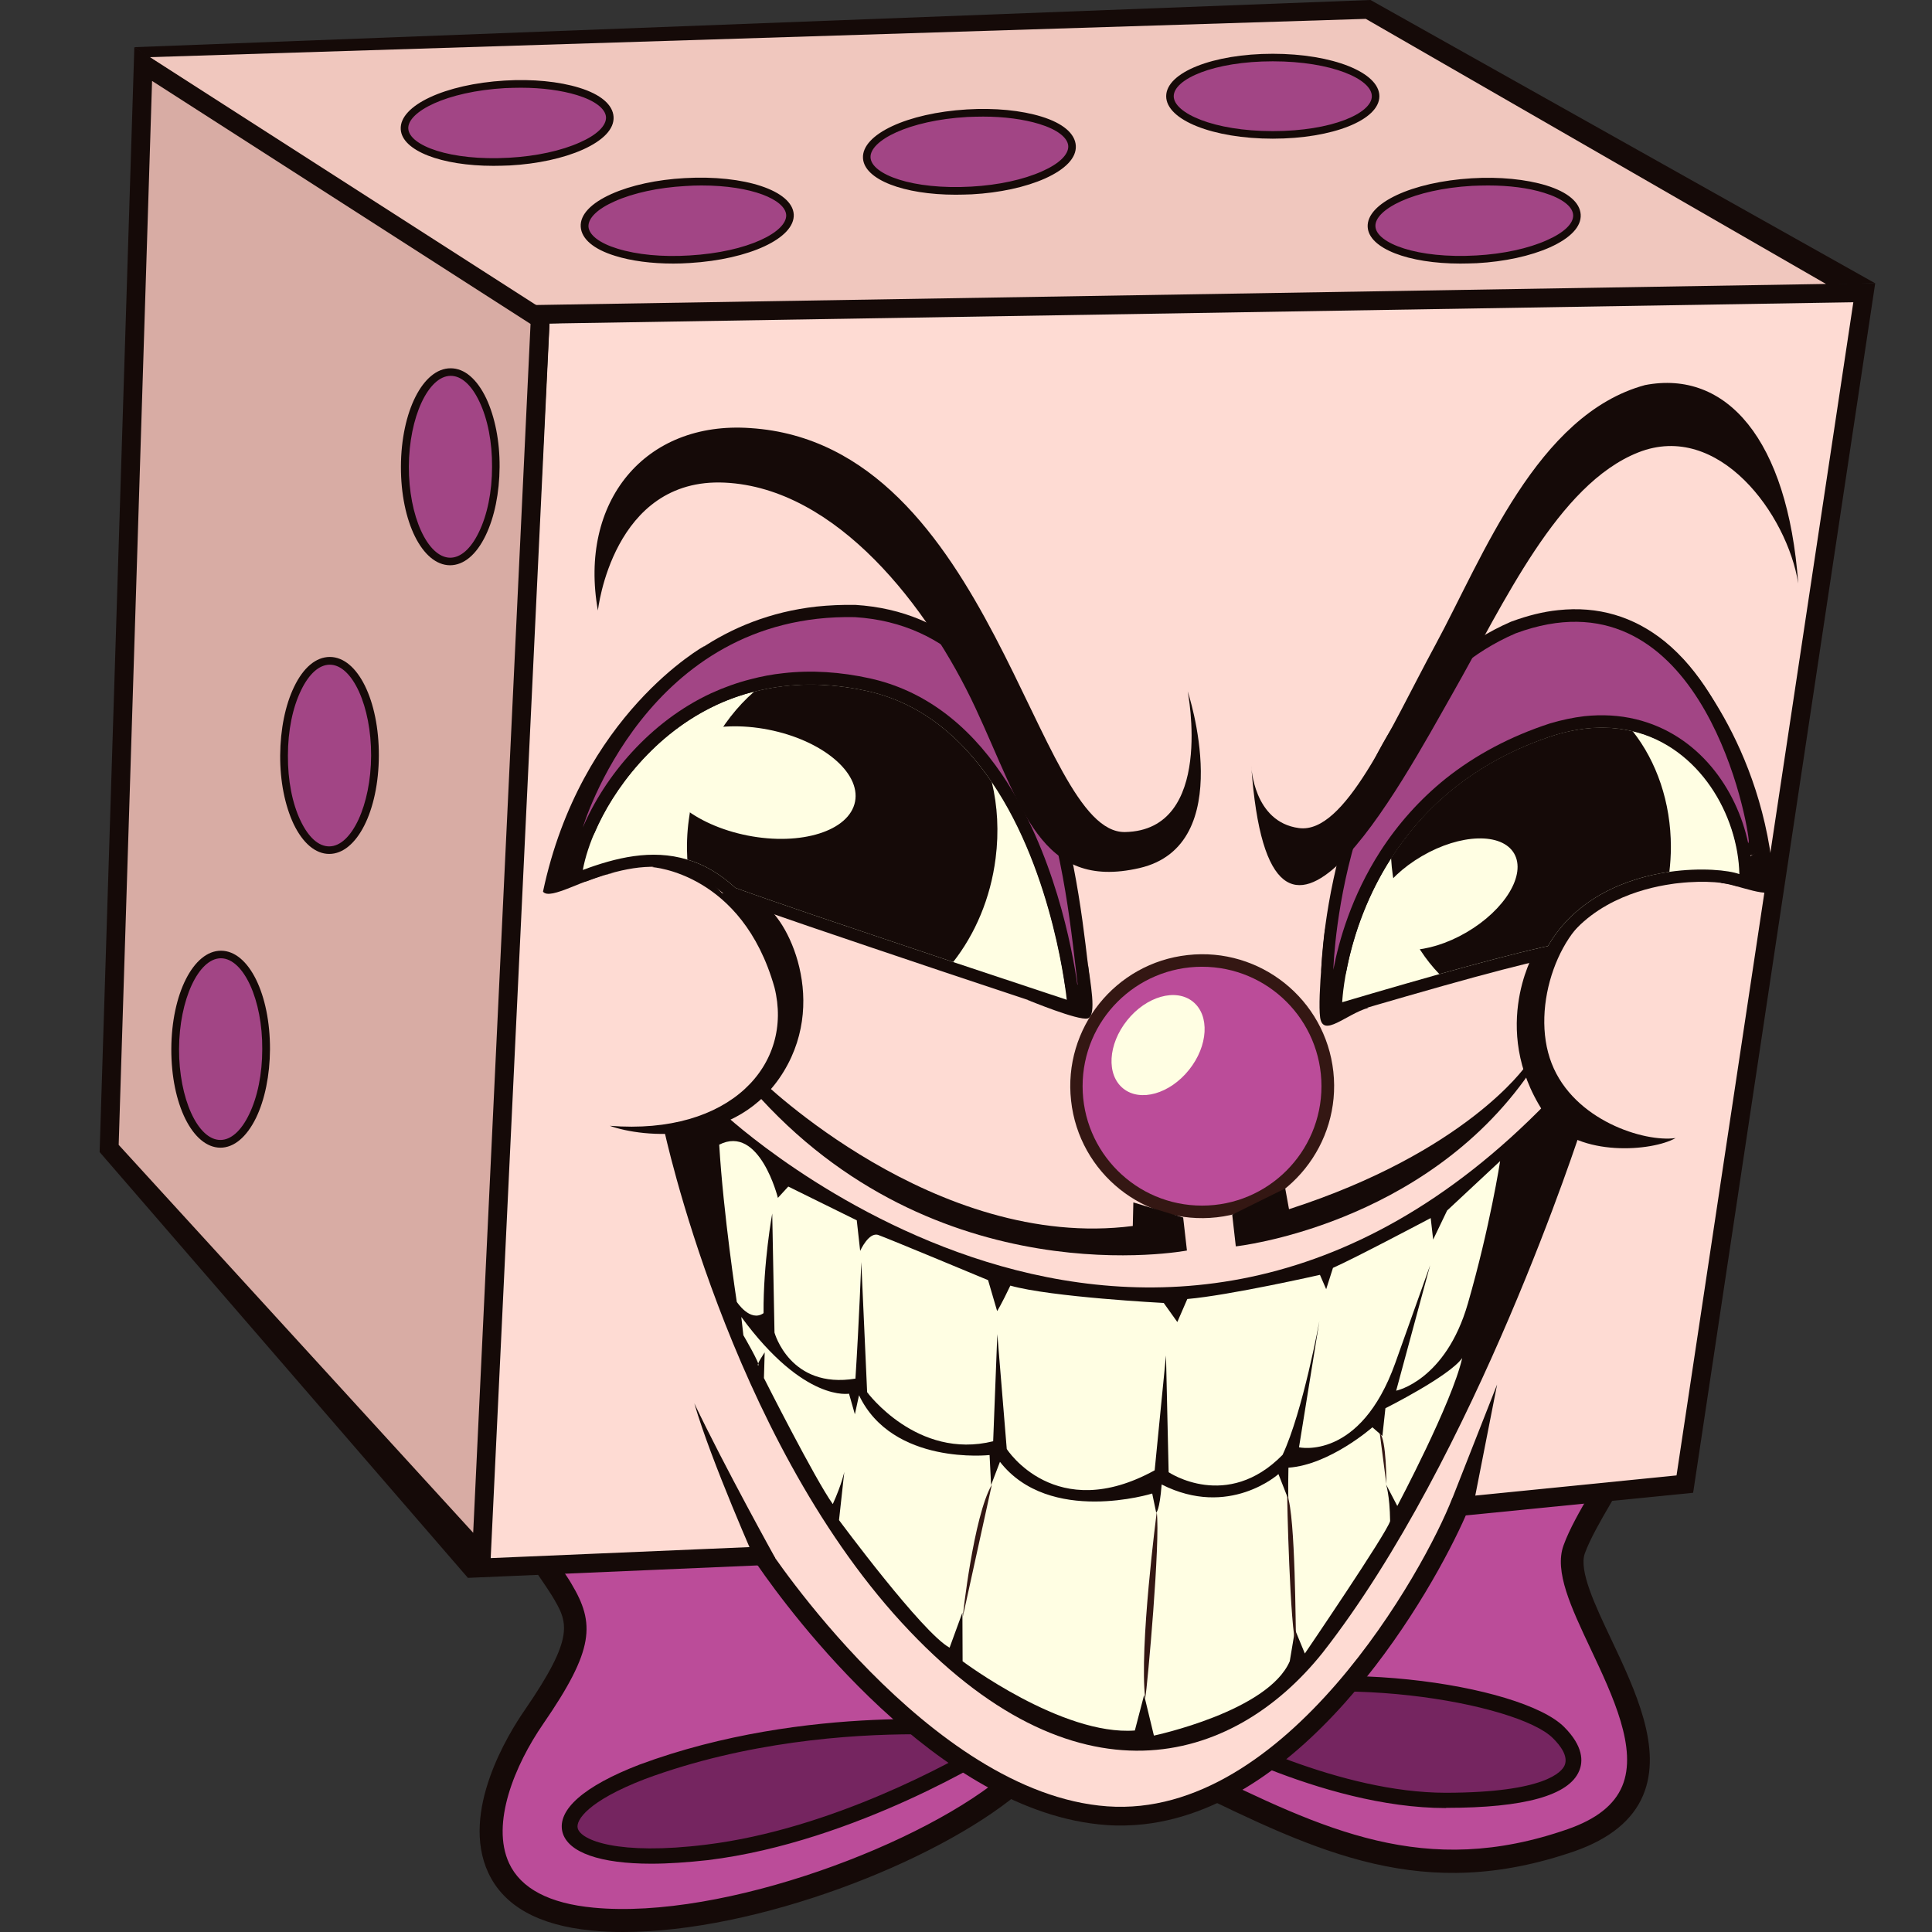 <?xml version="1.0" encoding="utf-8"?>
<!-- Generator: Adobe Illustrator 25.2.1, SVG Export Plug-In . SVG Version: 6.00 Build 0)  -->
<svg version="1.1" id="Слой_1" xmlns="http://www.w3.org/2000/svg" xmlns:xlink="http://www.w3.org/1999/xlink" x="0px" y="0px"
	 viewBox="0 0 1024 1024" style="enable-background:new 0 0 1024 1024;" xml:space="preserve">
<rect x="0" y="0" width="1024" height="1024" fill="#333333" stroke="none"/>
<style type="text/css">
	.st0{fill:#BB4C99;}
	.st1{fill:#150A08;}
	.st2{fill:#191110;}
	.st3{fill:#752560;}
	.st4{fill:#FEDBD3;}
	.st5{fill:#FFFEE3;}
	.st6{fill:#A24585;}
	.st7{fill:#341713;}
	.st8{fill:#F0C7BE;}
	.st9{fill:#D8ACA4;}
</style>
<g>
	<g>
		<path class="st0" d="M832.8,975.2c-84.9,29.7-141.5-4.2-219.8-41.8c-30.3,25.4-49.7,0.7-49.7,0.7s-11.3,17.4-25,9.6
			c-42.4,37.3-150.8,80.6-224.3,73.6c-73.5-7.1-58.7-67-31.2-107c27.5-40,25.3-50.3,14.7-67.8c-10.5-17.6-65.9-83-19.6-125.2
			c73.6-67.1,247.7,71.4,248.3,70.2c30-56.7,90.3-19.8,90.3-19.8s45.6-32.1,92.9-82.9c47.3-50.9,114.9-61.4,151.8-4.5
			c36.9,56.9-15,107.8-27,141C822.4,854.3,917.6,945.5,832.8,975.2z"/>
		<path class="st1" d="M330.4,1024c-5.8,0-11.4-0.2-16.9-0.8c-28.1-2.7-46.5-13-54.7-30.6c-15-32.3,10.8-73.9,19.1-85.9
			c27.4-39.8,23.1-46.9,14.5-61.2c-1.3-2.1-3.2-4.9-5.5-8.3c-17.2-25.1-57.4-84-12.9-124.5c45.3-41.3,131.8-18.6,250,65.7
			c0.1,0.1,0.3,0.2,0.4,0.3c8.9-14,20.5-23,34.6-26.9c24.1-6.6,48.2,3.9,57.2,8.6c10.9-8.1,49.5-37.5,88.8-79.8
			c29-31.1,64.5-47.4,97.3-44.5c26.1,2.3,48.2,16.4,64.1,40.8c29.9,46.2,5.2,88.9-12.8,120.1c-5.6,9.6-10.8,18.7-13.6,26.3
			c-3.3,9.1,5.5,27.7,14,45.6c12.8,27.1,27.3,57.8,16.9,82.6c-5.5,13.2-17.7,23.1-36.1,29.6l0,0C754.4,1009,699,982,628.9,947.8
			c-4.9-2.4-9.9-4.8-15-7.3c-10.4,7.8-20.9,11.3-31.1,10.2c-8.3-0.9-14.7-4.6-18.8-7.8c-5.7,5.8-14.6,11.1-24.5,7.8
			C495.4,987.3,400.8,1024,330.4,1024z M330.7,705c-20,0-36.3,5.5-48.6,16.7c-36.6,33.4-1.9,84.2,14.8,108.6c2.5,3.7,4.6,6.7,5.9,9
			c12.7,21.2,12.3,34.9-14.9,74.4c-15.1,21.9-27.8,52.8-18.1,73.8c6.2,13.4,21.3,21.4,44.8,23.6c68.8,6.6,176.4-34.1,219.7-72.1
			c2-1.7,4.8-2,7.1-0.7c8.5,4.8,16.5-7.1,16.8-7.6c1.1-1.6,2.9-2.7,4.8-2.8c2.1,0,3.9,0.8,5.1,2.3c0,0,6.1,7.4,16,8.4
			c7.8,0.8,16.2-2.6,25-9.9c1.8-1.6,4.4-1.9,6.6-0.8c6.3,3,12.5,6.1,18.6,9c67.6,33,120.9,59,196.6,32.6l0,0
			c15.2-5.3,24.7-12.8,28.9-22.8c8.3-19.8-5-47.9-16.7-72.7c-10.4-22.1-19.4-41.1-14.4-54.9c3.1-8.6,8.6-18.2,14.5-28.3
			c17.4-30,39-67.4,13.1-107.3c-13.7-21.2-32.7-33.4-54.9-35.3c-28.7-2.5-61.3,12.7-87.3,40.7c-47.2,50.7-93.4,83.4-93.8,83.7
			c-2,1.4-4.6,1.5-6.7,0.2c-0.3-0.2-26.7-16-51.3-9.2c-12.6,3.5-22.9,12.5-30.4,26.7c-0.8,1.6-2.3,2.7-4,3.1
			c-2.9,0.7-3.5,0.2-10.8-5C439.7,733.2,375.9,705,330.7,705z"/>
		<path class="st2" d="M545.5,947.1c-2.5,0-5.2-0.6-7.9-2.2c-0.2-0.1-12.3-4.3-17.7-15.9l-0.4-1l0.8-0.7
			c60.8-59,5.5-138.3,4.9-139.1l-0.5-0.7l0.4-0.8c8.6-16.2,20.4-26.4,35.2-30.5c27.9-7.6,56,9.3,57.2,10.1l0.5,0.5
			c65.2,99.7-3.1,167.1-3.8,167.7l-0.1,0.1c-10.4,8.8-20.8,12.7-30.8,11.6c-10.2-1.1-17-6.9-19.7-9.7
			C559.9,941.2,553.2,947.1,545.5,947.1z M523.1,928.6c5,9.8,15.6,13.5,15.7,13.5c12.6,7.2,22.8-8.3,23.2-9l1.1-1.7l1.3,1.6
			c0.1,0.1,7.1,8.9,19,10.1c9.2,0.9,18.7-2.8,28.5-10.9c1.8-1.7,66.5-67,3.6-163.6c-3-1.7-29.4-16.5-54.6-9.6
			c-13.7,3.8-24.7,13.2-32.9,28.2C533.8,795.7,581.3,871.1,523.1,928.6z"/>
		<path class="st3" d="M521,916.7c0,0-91.5-10.7-180.6,22.4c-64.6,24.8-44.4,52.3,34.3,42.7c78.7-9.6,152.5-56.6,152.5-56.6
			L521,916.7z"/>
		<path class="st3" d="M627.1,911.9c0,0,73.4,42.5,139.4,42.4s78.2-17.3,59.5-36c-20.7-20.8-127-38.2-193.8-14.4
			C630.3,906.9,627.1,911.9,627.1,911.9z"/>
		<path class="st1" d="M345.2,987.8c-27,0-44.3-5.9-47.1-16.8c-2.9-11.8,11.5-24.4,40.8-35.7c89-33,181.6-22.7,182.5-22.6
			c1.1,0.1,2.1,0.7,2.8,1.6l6.2,8.5c0.7,0.9,0.9,2,0.7,3.2c-0.2,1.1-0.9,2.1-1.8,2.7c-0.7,0.5-75.4,47.6-154.1,57.2
			C364.3,987.1,354.2,987.8,345.2,987.8z M484.9,919.2c-34.6,0-89.5,3.9-143,23.7c-30.4,11.7-36.8,21.9-35.7,26.1
			c1.6,6.4,21.5,14.5,68.1,8.7c67-8.2,131.2-44.3,147.1-53.7l-2.5-3.4C514.4,920.2,502.2,919.2,484.9,919.2z"/>
		<path class="st1" d="M766.3,958.3c-66.3,0-138.2-41.2-141.2-42.9c-1-0.6-1.7-1.5-1.9-2.6c-0.3-1.1-0.1-2.2,0.6-3.2
			c0,0,3.2-4.9,5-7.9c0.5-0.8,1.2-1.4,2.1-1.8c66.9-23.8,175.4-7.3,198.1,15.4c10.3,10.3,10.1,18.4,8,23.3
			c-5.4,13-29,19.6-70.4,19.6C766.4,958.3,766.3,958.3,766.3,958.3z M632.9,910.4c15.7,8.4,77.6,39.8,133.4,39.8c0.1,0,0.2,0,0.2,0
			c52.7-0.1,61.4-11.2,62.8-14.6c2-4.8-2.3-10.5-6.3-14.4c-18.5-18.5-121-37.1-188.2-13.9C634.2,908.2,633.5,909.4,632.9,910.4z"/>
		<path class="st2" d="M550.2,880.8l-2.3-3.2c-12.7-18.1-43.9-8.8-60.8-3.8c-8.4,2.5-11.1,3.2-12.6,2.1c-0.5-0.4-0.8-1-0.8-1.6
			c-0.1-5.4,6.8-26.8,29.9-35c25.4-9,47,18.5,47.9,19.6l0.3,0.4l0,0.5c0,0.1-0.2,7.7-1.2,17L550.2,880.8z M513.9,840.6
			c-3,0-6.1,0.5-9.2,1.6c-20.1,7.1-27.2,25.4-27.8,31.2c1.7-0.2,5.8-1.4,9.5-2.5c16.6-4.9,46.8-13.9,61.7,2.1
			c0.6-6.1,0.8-11,0.8-12.6C546.5,857.5,531.7,840.6,513.9,840.6z"/>
		<path class="st2" d="M642.8,865l0.2-4.6c0.2-5.6,0.2-11,0.2-11l0.1-0.6c0.9-1.8,21.5-44.7,54-41.6c12.2,1.2,21.7,7.4,25.5,16.7
			c2.5,6.1,1.9,12.5-1.6,16.5c-3.1,3.7-8.2,4.9-14.1,3.5c-27.5-6.4-47-0.9-61.5,17.4L642.8,865z M646.2,849.7c0,0.9,0,3.4-0.1,6.5
			c14.9-16.7,34.7-21.5,61.7-15.2c4.8,1.1,8.8,0.2,11.2-2.6c2.7-3.1,3.1-8.4,1.1-13.4c-3.3-8.2-11.9-13.8-23-14.9
			C668.1,807.3,648.1,845.9,646.2,849.7z"/>
	</g>
	<g>
		<g>
			<path class="st1" d="M606.2,966.9c-6.6,0.7-13.3,0.9-19.9,0.4c-89.2-6.4-167.9-113.2-184.7-137.6L248,836.3l33.8-674.5
				l712.1-11.7l-96.5,641.1l-120.5,12C759.5,843,694.8,957,606.2,966.9z"/>
			<path class="st4" d="M982.3,160.2l-691.1,11.3l-32.8,654.4l148.2-6.3c0,0,85.5,131,180.3,137.8c94.8,6.8,168.3-125.7,182.9-163.5
				C888.6,782,888.6,782,888.6,782L982.3,160.2z"/>
			<path class="st1" d="M572,529.2c0.2,2.2-0.7,4.4-2.5,5.8c-1,0.8-2.2,1.3-3.4,1.4c-0.9,0.1-1.9,0-2.8-0.3c0,0-26.7-8.8-60.2-20
				c-30.4-10.2-54.6-18.4-74-25c-17.4-6-31.1-10.7-41.5-14.5c-0.8-0.3-1.6-0.8-2.3-1.3c-7.2-6.7-14.7-11.1-22.9-13.6
				c-7.3-2.2-15-2.8-23.6-1.9c-8.1,0.9-16.9,3.2-27.6,7.2c-0.5,0.2-1.1,0.3-1.6,0.4c-1.8,0.2-3.6-0.3-5-1.5
				c-1.8-1.5-2.7-3.9-2.2-6.3c1.2-6.7,3.4-13.8,6.6-21.1c11.5-27,35.5-56.1,68.1-71.2c6.9-3.1,13.9-5.6,20.9-7.4
				c5.6-1.5,11.4-2.5,17.3-3.2c14.8-1.6,30.3-0.7,46.1,2.8c27.7,6.2,51.1,23.4,69.9,51.1c27.5,40.5,37.1,92,39.8,111.1
				C571.7,526.1,572,528.7,572,529.2z"/>
			<path class="st5" d="M565.4,529.9c0,0-26.6-8.8-60.2-20c-23.5-7.9-50.4-16.9-74-24.9c-16.1-5.5-30.6-10.5-41.4-14.4
				c-8.4-7.7-16.9-12.5-25.5-15c-19-5.8-38.2-0.9-55.4,5.5c5-26.8,29.1-68.1,71-87.5c6.2-2.9,12.8-5.3,19.8-7
				c17.6-4.6,37.7-5.3,60.2-0.3c29.1,6.5,50.4,25.5,65.8,48.3C558.9,463.3,565.4,529.9,565.4,529.9z"/>
			<path class="st1" d="M928.5,463.1c0,2.2-1,4.3-2.8,5.5c-0.9,0.7-2,1.1-3.1,1.2c-1,0.1-2.1,0-3-0.4c-3.7-1.4-15.2-3-30.1-1.3
				c-1.3,0.1-2.5,0.3-3.8,0.5c-15.8,2.3-44.6,10-59.7,36.1c-0.9,1.7-2.6,2.8-4.4,3.2l-0.4,0.1c-0.9,0.2-1.9,0.4-2.8,0.6
				c-11.5,2.5-30,7.3-53.8,14c-26.6,7.5-51.2,14.8-51.4,14.9c-0.4,0.1-0.8,0.2-1.2,0.2c-1.7,0.2-3.4-0.3-4.8-1.3
				c-1.7-1.3-2.6-3.4-2.6-5.5c0-0.6,0.3-7,2.2-16.9c0,0,0,0,0,0c0,0,0-0.1,0-0.1c2.9-15.3,9.5-39,24.9-62.8
				c9.4-14.7,21-27.6,34.5-38.4c15.9-12.7,34.6-22.7,55.5-29.4c6.2-1.9,12.2-3.2,18.1-3.8c9.4-1,18.6-0.5,27.3,1.6
				c33.2,8,53.5,36.8,59.6,65.8C927.8,452.4,928.4,457.8,928.5,463.1z"/>
			<path class="st5" d="M921.9,463.3c-5.7-2.1-20.3-3.6-37.1-1.2c-22.8,3.3-49.6,13.8-64.4,39.4c-1.1,0.2-2.2,0.4-3.4,0.7
				c-13.5,3-34.5,8.6-54.1,14.1c-27,7.6-51.5,14.9-51.5,14.9s1.4-38.2,26-76.4c8.2-12.7,18.9-25.5,33-36.8
				c14.1-11.3,31.6-21.3,53.4-28.3c15.6-4.8,29.5-5.1,41.7-2.1C900.9,396.2,921.2,432.2,921.9,463.3z"/>
			<path class="st1" d="M527.7,454.9c-2.7,21.3-10.9,40.2-22.5,55c-23.5-7.9-50.4-16.9-74-24.9c-16.1-5.5-30.6-10.5-41.4-14.4
				c-8.4-7.7-16.9-12.5-25.5-15c-0.4-6.9-0.2-14,0.8-21.2c3.5-28,16.6-52.1,34.6-67.8c17.6-4.6,37.7-5.3,60.2-0.3
				c29.1,6.5,50.4,25.5,65.8,48.3C528.7,427.1,529.5,440.8,527.7,454.9z"/>
			<path class="st1" d="M885.6,448.9c0,4.5-0.3,8.9-0.8,13.2c-22.8,3.3-49.6,13.8-64.4,39.4c-1.1,0.2-2.2,0.4-3.4,0.7
				c-13.5,3-34.5,8.6-54.1,14.1c-14.6-15.1-24.2-36.9-25.6-61.5c8.2-12.7,18.9-25.5,33-36.8c14.1-11.3,31.6-21.3,53.4-28.3
				c15.6-4.8,29.5-5.1,41.7-2.1C878,403.6,885.6,425.2,885.6,448.9z"/>
			
				<ellipse transform="matrix(0.193 -0.981 0.981 0.193 -82.584 728.923)" class="st5" cx="401.8" cy="414.7" rx="28.6" ry="52.4"/>
			
				<ellipse transform="matrix(0.864 -0.504 0.504 0.864 -134.284 450.616)" class="st5" cx="765.2" cy="473.4" rx="42.9" ry="23.4"/>
			<path class="st1" d="M572,528.6c-2,0.2-4.1-0.5-5.5-2c-1-1-1.7-2.4-1.9-3.8c-2.8-19.5-12.1-69.1-38.7-108.3
				C508,388.2,485.9,372,460,366.2c-15-3.4-29.8-4.3-43.9-2.7c-5.6,0.6-11.1,1.6-16.3,3c-6.6,1.7-13.3,4-19.9,7
				c-32.9,15.3-55,45-64.7,67.8c-0.9,2.2-3,3.7-5.4,4c-2.2,0.2-4.4-0.6-5.8-2.3c-1.4-1.7-1.9-4-1.3-6.1c0.3-1,31.9-104.4,130-115.4
				c6.7-0.7,13.6-1,20.6-0.9c101.9,6.3,116.9,135.9,123.4,191.2c0.4,3.4,0.8,6.6,1.1,9.4c0.4,3.1-1.4,6-4.3,7
				C573,528.4,572.5,528.5,572,528.6z"/>
			<path class="st6" d="M571.2,522c0-0.1-0.1-0.1-0.2-0.2c-2.7-19-12.3-70.5-39.8-111.1c-18.7-27.7-42.2-44.9-69.9-51.1
				c-15.8-3.5-31.3-4.5-46.1-2.8c-5.8,0.6-11.6,1.7-17.3,3.2c-7.1,1.8-14.1,4.3-20.9,7.4c-32.6,15.1-56.6,44.2-68.1,71.2
				c0,0,0,0,0,0s33.6-113.8,144.2-111.5C555.3,333.5,565.2,473.8,571.2,522z"/>
			<path class="st1" d="M707.6,520.6c-0.5,0.1-0.9,0.1-1.4,0c-3.4-0.4-6-3.3-5.9-6.8c0-1.4,4.6-142.8,100.6-184.3
				c0.1,0,0.2-0.1,0.3-0.1c8.4-3.1,16.7-5.2,24.6-6c21.1-2.3,40.2,3.3,56.7,16.7c36.8,30,49.8,91.2,51.1,104.8
				c0.2,1.4-0.1,3-0.8,4.6c-1,2.2-3,3.7-5.3,3.9c-0.5,0.1-0.9,0.1-1.4,0c-2.9-0.3-5.2-2.4-5.8-5.2c-5.1-24.2-22.1-52.9-54.7-60.7
				c-8-1.9-16.3-2.4-25-1.5c-5.4,0.6-11.1,1.8-16.9,3.6c-20,6.5-38,16-53.3,28.3c-12.9,10.3-24,22.7-33,36.8
				c-14.7,22.8-21.1,45.5-23.9,60.4C712.8,518.2,710.5,520.3,707.6,520.6z"/>
			<path class="st6" d="M926.9,445.6c0,0.4-0.1,0.9-0.3,1.4c-6.1-28.9-26.4-57.8-59.6-65.8c-8.7-2.1-17.8-2.6-27.3-1.6
				c-5.9,0.7-12,2-18.1,3.8c-20.9,6.8-39.6,16.7-55.5,29.4c-13.4,10.8-25,23.7-34.5,38.4c-15.3,23.8-22,47.5-24.9,62.8
				c0.1-4.2,4.9-138.8,96.6-178.3C898.5,300.4,925.3,428.1,926.9,445.6z"/>
			<path class="st1" d="M316.9,323.6c0,0,7.7-70.6,67.2-67.8S492.2,322.1,516.9,375s34.3,97.2,87,85.1
				c52.7-12.1,25.6-93.7,25.6-93.7s14.5,73.7-33.2,74.6c-47.7,0.9-69.9-205.7-198.5-214.1C341.7,222.9,306.6,266,316.9,323.6z"/>
			<path class="st1" d="M373.5,342.3c0,0-65.8,36.2-85.7,130.3c3.8,4.9,22.4-7.4,37.9-10.1c-18.3,4.9-20.5,1.3-20.5,1.3
				S300.7,405.8,373.5,342.3z"/>
			<path class="st1" d="M891,348.2c0,0,44.2,44.9,49.4,122.2c-0.9,7.2-19.8-1.9-28.6-2.4c11.7-3.1,13.6-4,13.6-4l-0.3-8.4l6-4.1
				C931.2,451.5,921.7,382.7,891,348.2z"/>
			<path class="st1" d="M544.7,530c0,0,26.8,11.1,31.8,9.8c5-1.3,1.3-19.3-0.1-30.5c1.4,11.9-6.2,19.2-6.2,19.2l-4.5,4L544.7,530z"
				/>
			<path class="st1" d="M702.3,492c0,0-4.1,36.3-2.6,47.3c1.6,10.9,13.6-1.7,25.7-5.2c-16.4-0.5-16.4-0.5-16.4-0.5l1.1-13.7
				l-5.4-2.2L702.3,492z"/>
			<path class="st1" d="M663.2,405.9c0,0,1,29.8,25.3,33s47.4-51.1,72.4-97.3c25-46.2,53.6-121.9,111-137.5
				c43.1-8.3,75.6,28.7,81.2,105.1c-5.8-36.5-42.1-86.3-84.8-69.4c-42.7,16.9-71.1,79.8-98.2,127.4
				C743,414.9,673.1,546.9,663.2,405.9z"/>
			<path class="st7" d="M644.9,645.2c-38.3,4.3-73-23.4-77.2-61.8c-4.3-38.3,23.4-73,61.8-77.2c38.3-4.3,73,23.4,77.2,61.8
				C710.9,606.3,683.2,640.9,644.9,645.2z"/>
			<circle class="st0" cx="637.1" cy="575.7" r="63.3"/>
			<path class="st1" d="M402.8,571.9c0,0,92.9,91.3,197.6,77.9c0.3-12.5,0.3-12.5,0.3-12.5l26.4,8l2,17.5c0,0-133.2,25.6-230.4-85.6
				C400,573.8,402.8,571.9,402.8,571.9z"/>
			<path class="st1" d="M653.1,643.8l1.9,16.8c0,0,99.4-10.7,155.7-92c-2.2-3.4-2.2-3.4-2.2-3.4s-31.5,45.4-125.3,75.7
				c-2-11-2-11-2-11L653.1,643.8z"/>
			<path class="st1" d="M383.7,590.3c0,0,225.4,211.3,436.6-6.3c17.9,13.9,17.9,13.9,17.9,13.9S782.1,772.4,701,876
				c-47.9,59.9-131.6,83.8-223.2-16.1S351.9,598.4,351.9,598.4L383.7,590.3z"/>
			<path class="st5" d="M412.3,634.9c0,0-9.7-39.1-31.1-28.2c2.2,36.9,9.3,83.3,9.3,83.3s7.1,11,14.2,6c-0.2-26.7,4.6-52.8,4.6-52.8
				l1.2,63.1c0,0,8.2,30.1,42.9,24.4c2-31.2,3.1-61.8,3.1-61.8l3.1,69c0,0,26.5,36,66.8,26c2.2-56.8,2.2-56.8,2.2-56.8l5,60.9
				c0,0,25.7,40.3,78.4,11.3c6-60.9,6-60.9,6-60.9l1.4,61.9c0,0,30.9,20.9,60.4-9.2c10.8-23.1,19.5-70.9,19.5-70.9l-10.8,66.9
				c0,0,32.4,7.3,51-44.6c18.5-51.9,18.5-51.9,18.5-51.9L740,737.1c0,0,26.2-5.3,38-46.2s17.1-75.5,17.1-75.5l-28.1,26.2l-7.4,15.4
				l-1.3-11.4c0,0-40.8,21.6-51.8,26.4c-3.6,11.3-3.6,11.3-3.6,11.3l-3.3-7.6c0,0-48.1,10.9-70.3,12.8c-5.3,12.2-5.3,12.2-5.3,12.2
				l-7.2-10.1c0,0-59.9-3.1-81.3-9.2c-4.9,10.3-7,13.5-7,13.5l-4.8-16.4c0,0-53-22.1-58.1-23.9c-5.1-1.9-9.7,8.4-9.7,8.4l-1.8-16.2
				l-36.3-17.9L412.3,634.9z"/>
			<path class="st5" d="M392.9,698l1.1,9.7c0,0,9.3,15.9,7.9,16s3.4-6.9,3.4-6.9l-0.4,13.6c0,0,27.1,53.7,36.5,66.8
				c4.9-10.9,6.1-17.1,6.1-17.1l-2.8,25.6c0,0,44.2,59.8,58.6,67.6c6.1-16.6,6.8-18.6,6.8-18.6l0.1,25.8c0,0,52.7,39.6,91.3,36.7
				c4.9-18.8,4.9-18.8,4.9-18.8l5.2,21.5c0,0,60.5-12.8,72-39.4c2.8-16.7,2.8-16.7,2.8-16.7l5.2,12.6c0,0,43.5-63.9,45.2-70.2
				c-0.2-14.1-2.2-19.5-2.2-19.5l6,11.5c0,0,29.1-54.8,34.4-78.4c-6.9,9.7-40.7,26.6-40.7,26.6l-1.6,14.7l-5.3-4.6
				c0,0-22.6,19.9-44.5,21.4c-0.3,14.1,0,16.9,0,16.9l-5.3-13.5c0,0-26.2,23.6-61.9,5.5c-1.1,14.2-2.9,14.9-2.9,14.9l-2.1-10.1
				c0,0-54.4,16.9-80.7-16.8c-4.7,12.3-4.7,12.3-4.7,12.3l-0.8-15.9c0,0-51.4,5.7-69.2-31.7c-2.2,10.1-2.2,10.1-2.2,10.1l-3.1-10.9
				C450.4,738.5,426.6,743.9,392.9,698z"/>
			<path class="st1" d="M345.7,459.6c0,0,47.6,3,64.8,63.8c10.2,40.8-23.3,78.4-87.3,73.3c17.2,6.3,67.7,11.5,92.2-28.8
				c24.5-40.3-0.5-85.6-12.4-89c-13.4-4.6-20.3-5.5-20.3-5.5S362.6,450.4,345.7,459.6z"/>
			<path class="st1" d="M812.9,505.5c0,0-24.8,42.8,8,88c16.3,19.8,54.7,16.8,67.2,9.7c-16.5,2.3-53.9-9.3-65.7-39.6
				s4.7-74.3,29-83.7c-10.9-0.9-31.8,24.8-31.8,24.8L812.9,505.5z"/>
			<path class="st7" d="M525.7,786.9l-15.4,70.1C510.2,856.9,516,803.5,525.7,786.9z"/>
			<path class="st7" d="M613.1,801.5c0,0-9.4,71.7-6.1,98.9C608.2,892.9,615.1,816.7,613.1,801.5z"/>
			<path class="st7" d="M682.3,792.5c-0.3-0.7,1.5,72.3,4.7,79.5C686.6,863.7,686.7,803.7,682.3,792.5z"/>
			<path class="st7" d="M731.3,759.6l3.5,27C734.8,786.6,734.9,762.7,731.3,759.6z"/>
			
				<ellipse transform="matrix(0.625 -0.781 0.781 0.625 -202.076 687.003)" class="st5" cx="613.5" cy="553.7" rx="29.5" ry="21"/>
			<path class="st1" d="M410.9,825.8c0,0-26.5-47.7-42.9-82c8.9,30.7,33.5,86,33.5,86L410.9,825.8z"/>
			<polygon class="st1" points="769.9,793.8 793.5,733.8 781,797.4 770.9,803.3 			"/>
			<polygon class="st1" points="281.2,171.7 71.2,25 726.4,0 993.8,150.1 			"/>
			<polygon class="st8" points="967.8,150.5 723.9,10 79.2,30.3 281.7,161.7 			"/>
			
				<ellipse transform="matrix(0.998 -5.850587e-02 5.850587e-02 0.998 -3.353 15.837)" class="st6" cx="268.8" cy="65.2" rx="54.5" ry="20.5"/>
			
				<ellipse transform="matrix(0.998 -5.850587e-02 5.850587e-02 0.998 -6.219 21.509)" class="st6" cx="364.2" cy="117" rx="54.5" ry="20.5"/>
			
				<ellipse transform="matrix(0.998 -5.850587e-02 5.850587e-02 0.998 -3.829 30.196)" class="st6" cx="513.8" cy="80.5" rx="54.5" ry="20.5"/>
			<ellipse class="st6" cx="674.6" cy="50.9" rx="54.5" ry="20.5"/>
			
				<ellipse transform="matrix(0.998 -5.850587e-02 5.850587e-02 0.998 -5.505 45.914)" class="st6" cx="781.4" cy="117" rx="54.5" ry="20.5"/>
			<polygon class="st1" points="52.8,610.6 71.2,25 291.5,166.4 259.6,835.9 			"/>
			<polygon class="st9" points="80.6,42.9 62.9,606.8 250.8,812.4 281.2,171.7 			"/>
			
				<ellipse transform="matrix(4.336005e-03 -1 1 4.336005e-03 -9.664 484.95)" class="st6" cx="238.7" cy="247.3" rx="50.2" ry="24.1"/>
			
				<ellipse transform="matrix(4.336005e-03 -1 1 4.336005e-03 -226.509 573.329)" class="st6" cx="174.7" cy="400.4" rx="50.2" ry="24.1"/>
			
				<ellipse transform="matrix(4.336005e-03 -1 1 4.336005e-03 -439.591 670.601)" class="st6" cx="117" cy="556.1" rx="50.2" ry="24.1"/>
			<path class="st1" d="M261.5,87.9c-27.5,0-48.5-8-49.1-19.4c-0.7-12.6,23.5-23.9,55.1-25.8c14.8-0.9,28.8,0.5,39.5,3.8
				c11.4,3.5,17.8,9,18.2,15.4c0.4,6.4-5.4,12.5-16.3,17.4c-10.3,4.6-24.1,7.6-38.8,8.4C267.2,87.8,264.3,87.9,261.5,87.9z
				 M276.1,46.5c-2.8,0-5.6,0.1-8.4,0.2c-31.3,1.8-51.8,12.6-51.3,21.5s22.1,17.2,53.5,15.4c14.3-0.8,27.6-3.7,37.4-8.1
				c9.1-4,14.1-8.9,13.9-13.4l0,0c-0.3-4.5-5.9-8.8-15.4-11.7C297.6,47.9,287.3,46.5,276.1,46.5z"/>
			<path class="st1" d="M356.9,139.7c-11.6,0-22.3-1.4-30.9-4.1c-11.4-3.5-17.8-9-18.2-15.4c-0.4-6.4,5.4-12.5,16.3-17.4
				c10.3-4.6,24.1-7.6,38.8-8.4c31.6-1.8,57,6.6,57.8,19.2l0,0c0.7,12.6-23.5,23.9-55.1,25.8C362.6,139.6,359.8,139.7,356.9,139.7z
				 M371.8,98.3c-2.8,0-5.7,0.1-8.6,0.3c-14.3,0.8-27.6,3.7-37.4,8.1c-9.1,4-14.1,8.9-13.9,13.4c0.3,4.5,5.9,8.8,15.4,11.7
				c10.3,3.2,23.8,4.5,38.1,3.6c31.3-1.8,51.8-12.6,51.3-21.5l0,0C416.1,105.8,398.4,98.3,371.8,98.3z"/>
			<path class="st1" d="M506.5,103.2c-27.5,0-48.5-8-49.1-19.4c-0.7-12.6,23.5-23.9,55.1-25.8c14.8-0.9,28.8,0.5,39.5,3.8
				c11.4,3.5,17.8,9,18.2,15.4c0.4,6.4-5.4,12.5-16.3,17.4c-10.3,4.6-24.1,7.6-38.8,8.4C512.2,103.1,509.3,103.2,506.5,103.2z
				 M521.1,61.8c-2.8,0-5.6,0.1-8.4,0.2c-31.3,1.8-51.8,12.6-51.3,21.5c0.5,8.9,22.1,17.2,53.5,15.4c14.3-0.8,27.6-3.7,37.4-8.1
				c9.1-4,14.1-8.9,13.9-13.4l0,0c-0.3-4.5-5.9-8.8-15.4-11.7C542.6,63.2,532.2,61.8,521.1,61.8z"/>
			<path class="st1" d="M674.6,73.5c-31.7,0-56.5-9.9-56.5-22.5c0-12.6,24.8-22.5,56.5-22.5s56.5,9.9,56.5,22.5
				C731.1,63.6,706.3,73.5,674.6,73.5z M674.6,32.5c-31.4,0-52.5,9.5-52.5,18.5c0,8.9,21.1,18.5,52.5,18.5s52.5-9.5,52.5-18.5
				C727.1,42,706,32.5,674.6,32.5z"/>
			<path class="st1" d="M774,139.7c-27.5,0-48.5-8-49.1-19.4c-0.7-12.6,23.5-23.9,55.1-25.8c14.8-0.9,28.8,0.5,39.6,3.8
				c11.4,3.5,17.8,9,18.2,15.4l0,0c0.4,6.4-5.4,12.5-16.3,17.4c-10.3,4.6-24.1,7.6-38.8,8.4C779.7,139.6,776.9,139.7,774,139.7z
				 M788.7,98.3c-2.8,0-5.6,0.1-8.4,0.2c-31.3,1.8-51.8,12.6-51.3,21.5c0.5,8.9,22.1,17.2,53.5,15.4c14.3-0.8,27.6-3.7,37.4-8.1
				c9.1-4,14.2-8.9,13.9-13.4l0,0c-0.3-4.5-5.9-8.8-15.4-11.7C810.2,99.6,799.8,98.3,788.7,98.3z"/>
			<path class="st1" d="M238.5,299.6C238.5,299.6,238.5,299.6,238.5,299.6c-14.7-0.1-26.1-23.1-26-52.3
				c0.1-29.2,11.7-52.1,26.3-52.1c0,0,0,0,0.1,0c7.3,0,13.9,5.7,18.8,15.9c4.6,9.8,7.2,22.7,7.1,36.4s-2.7,26.6-7.4,36.3
				C252.5,294,245.8,299.6,238.5,299.6z M238.9,199.2c-11.9,0-22.1,22-22.2,48.1c-0.1,26.1,9.9,48.2,21.9,48.3c0,0,0,0,0,0
				c5.6,0,11-4.8,15.2-13.5c4.5-9.2,7-21.5,7-34.6l0,0c0.1-13.1-2.3-25.4-6.7-34.6C249.9,204,244.5,199.2,238.9,199.2
				C238.9,199.2,238.9,199.2,238.9,199.2z"/>
			<path class="st1" d="M174.5,452.6C174.5,452.6,174.4,452.6,174.5,452.6c-7.3,0-14-5.7-18.9-15.9c-4.6-9.8-7.2-22.7-7.1-36.4
				c0.1-13.7,2.7-26.6,7.4-36.3c4.9-10.2,11.6-15.8,18.9-15.8c0,0,0,0,0.1,0c14.7,0.1,26,23.1,25.9,52.3l0,0
				C200.7,429.8,189.1,452.6,174.5,452.6z M174.8,352.3c-5.6,0-11,4.8-15.2,13.5c-4.5,9.2-7,21.5-7,34.6
				c-0.1,13.1,2.3,25.4,6.7,34.6c4.2,8.8,9.5,13.6,15.2,13.6c0,0,0,0,0,0c11.9,0,22.1-22,22.2-48.1
				C196.8,374.4,186.8,352.3,174.8,352.3C174.9,352.3,174.8,352.3,174.8,352.3z"/>
			<path class="st1" d="M116.8,608.3C116.8,608.3,116.8,608.3,116.8,608.3c-14.7-0.1-26.1-23.1-26-52.3
				c0.1-29.2,11.7-52.1,26.3-52.1c0,0,0,0,0.1,0c14.7,0.1,26,23.1,25.9,52.3c-0.1,13.7-2.7,26.6-7.4,36.3
				C130.7,602.7,124,608.3,116.8,608.3z M117.1,507.9c-11.9,0-22.1,22-22.2,48.1c-0.1,26.1,9.9,48.2,21.9,48.2c0,0,0,0,0,0
				c5.6,0,11-4.8,15.2-13.5c4.5-9.2,7-21.5,7-34.6l0,0C139.2,530,129.1,508,117.1,507.9C117.2,507.9,117.1,507.9,117.1,507.9z"/>
			<polygon class="st1" points="52.8,610.6 248,836.3 258,821.5 			"/>
		</g>
	</g>
</g>
</svg>
